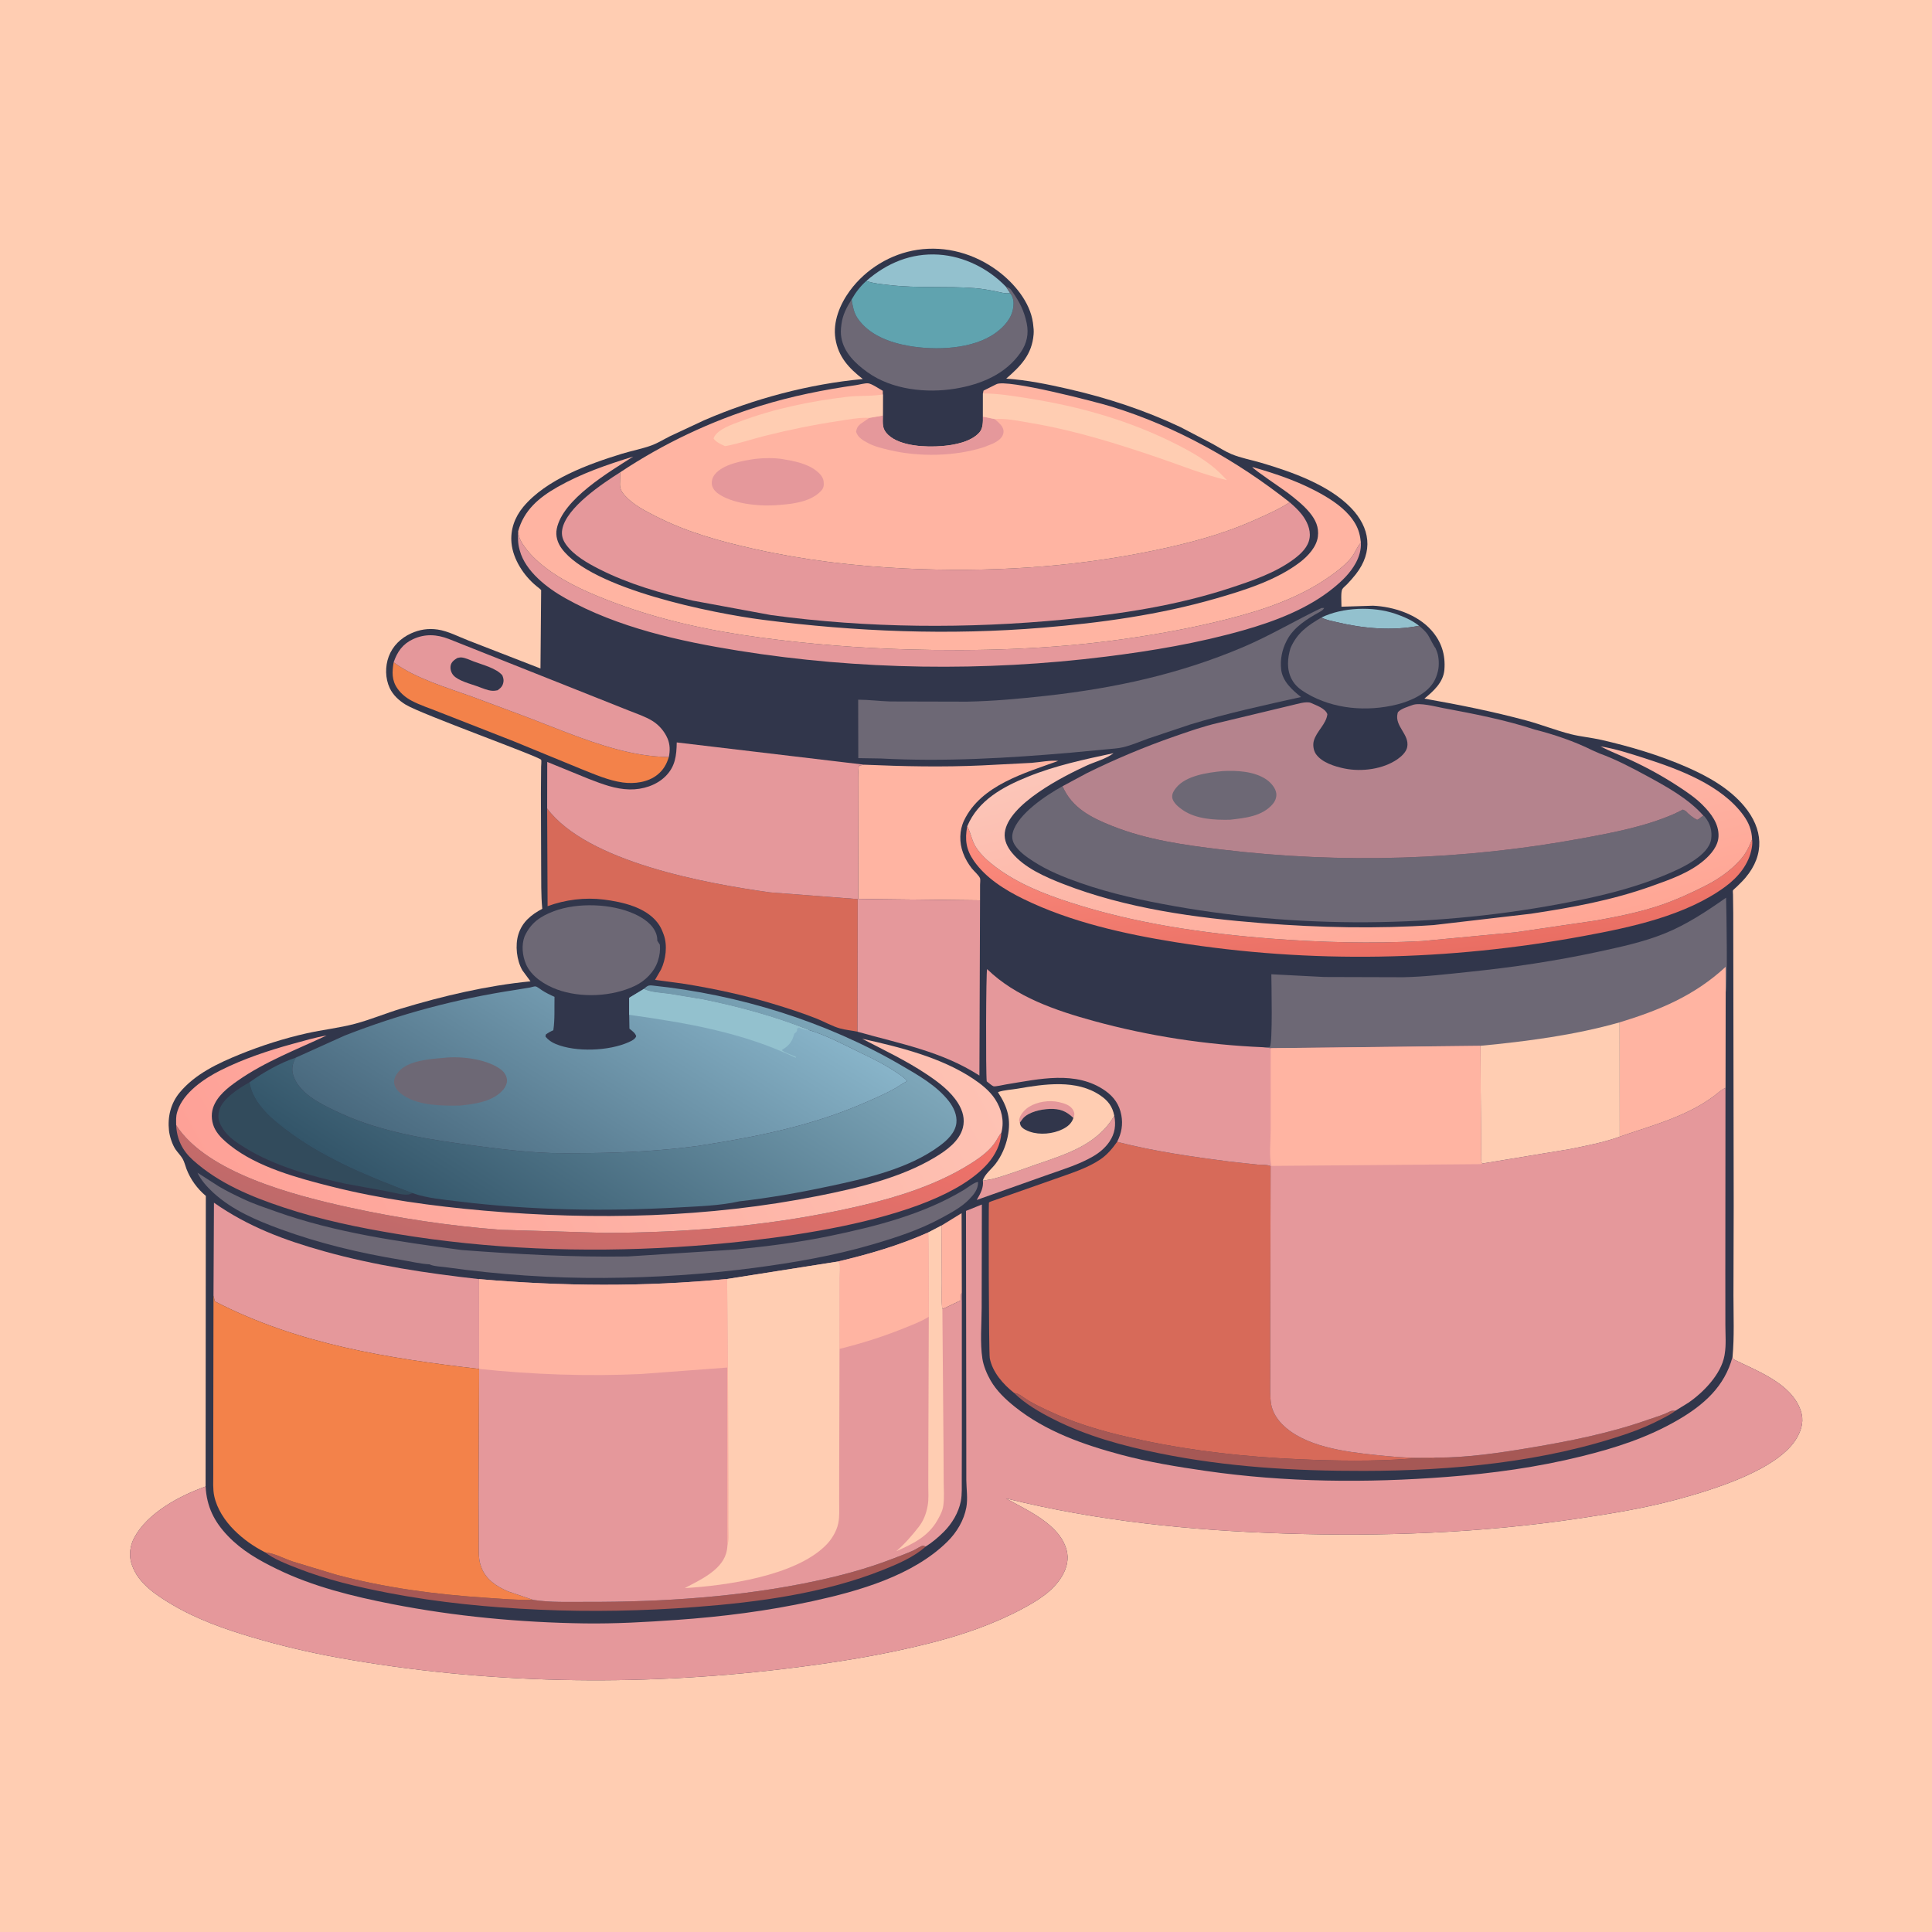 <svg version="1.1" xmlns="http://www.w3.org/2000/svg" style="display: block;" viewBox="0 0 2048 2048" width="1024" height="1024">
<defs>
	<linearGradient id="Gradient1" gradientUnits="userSpaceOnUse" x1="1451.58" y1="1017.96" x2="1433.63" y2="843.232">
		<stop class="stop0" offset="0" stop-opacity="1" stop-color="rgb(233,110,99)"/>
		<stop class="stop1" offset="1" stop-opacity="1" stop-color="rgb(253,142,128)"/>
	</linearGradient>
	<linearGradient id="Gradient2" gradientUnits="userSpaceOnUse" x1="572.442" y1="1364.44" x2="660.566" y2="1087.27">
		<stop class="stop0" offset="0" stop-opacity="1" stop-color="rgb(191,106,106)"/>
		<stop class="stop1" offset="1" stop-opacity="1" stop-color="rgb(242,114,105)"/>
	</linearGradient>
	<linearGradient id="Gradient3" gradientUnits="userSpaceOnUse" x1="1478.71" y1="1028.81" x2="1406.65" y2="741.595">
		<stop class="stop0" offset="0" stop-opacity="1" stop-color="rgb(255,166,149)"/>
		<stop class="stop1" offset="1" stop-opacity="1" stop-color="rgb(252,198,185)"/>
	</linearGradient>
	<linearGradient id="Gradient4" gradientUnits="userSpaceOnUse" x1="286.587" y1="1371.48" x2="964.156" y2="1002.39">
		<stop class="stop0" offset="0" stop-opacity="1" stop-color="rgb(254,161,151)"/>
		<stop class="stop1" offset="1" stop-opacity="1" stop-color="rgb(254,194,179)"/>
	</linearGradient>
	<linearGradient id="Gradient5" gradientUnits="userSpaceOnUse" x1="528.027" y1="1342.82" x2="750.822" y2="996.649">
		<stop class="stop0" offset="0" stop-opacity="1" stop-color="rgb(51,85,105)"/>
		<stop class="stop1" offset="1" stop-opacity="1" stop-color="rgb(126,167,186)"/>
	</linearGradient>
	<linearGradient id="Gradient6" gradientUnits="userSpaceOnUse" x1="539.503" y1="1291.86" x2="723.664" y2="995.566">
		<stop class="stop0" offset="0" stop-opacity="1" stop-color="rgb(73,105,126)"/>
		<stop class="stop1" offset="1" stop-opacity="1" stop-color="rgb(136,180,201)"/>
	</linearGradient>
</defs>
<path transform="translate(0,0)" fill="rgb(255,205,178)" d="M -0 -0 L 2048 0 L 2048 2048 L -0 2048 L -0 -0 z"/>
<path transform="translate(0,0)" fill="rgb(49,54,75)" d="M 217.937 1575.76 L 218.181 1267.71 C 209.136 1260.1 201.905 1250.21 197.681 1239.15 C 196.347 1235.65 195.521 1231.76 193.663 1228.5 C 191.608 1224.89 188.495 1221.91 186.144 1218.5 C 182.634 1213.4 179.795 1204.61 179.122 1198.45 C 177.517 1183.79 181.025 1169.5 190.51 1158.09 C 206.881 1138.38 231.148 1127.06 254.39 1117.61 C 277.116 1108.38 301.159 1100.72 325.106 1095.35 C 342.019 1091.56 359.841 1089.65 376.488 1085.21 C 392.938 1080.82 409.043 1074.04 425.39 1069.1 C 469.722 1055.71 516.202 1044.74 562.34 1040.26 L 553.731 1028.57 C 547.634 1018.02 545.895 1002.12 549.492 990.492 C 553.574 977.294 563.146 969.596 574.831 963.36 C 573.389 948.607 573.817 933.396 573.653 918.573 L 573.392 841.51 L 573.605 812.781 C 573.617 811.441 574.134 806.466 573.673 805.447 C 572.201 802.194 446.451 757.062 429.983 746.939 C 422.979 742.633 416.59 736.837 413.069 729.275 C 408.326 719.087 408.158 706.445 412.048 696 C 416.243 684.735 424.889 676.336 435.751 671.419 C 444.81 667.319 453.982 665.911 463.875 667.333 C 474.876 668.915 486.108 674.939 496.495 678.94 L 572.929 708.623 L 573.643 625.5 C 572.036 623.815 570.276 622.584 568.49 621.124 C 555.292 610.327 543.855 592.945 542.21 575.645 C 540.864 561.492 545.614 548.256 554.655 537.374 C 578.929 508.16 624.055 491.831 659.243 481.013 C 669.562 477.841 680.361 475.868 690.5 472.187 C 697.32 469.71 703.674 465.671 710.165 462.438 L 746.262 445.569 C 798.879 422.73 857.516 407.106 914.635 401.788 C 899.733 390.209 888.767 378.396 885.617 359.242 C 882.642 341.146 890.421 322.42 900.959 308.095 C 917.84 285.148 944.233 269.027 972.49 264.802 C 1002.84 260.265 1033.12 268.888 1057.67 287.166 C 1074.85 299.951 1091.99 320.223 1094.97 342.221 L 1095.19 344 C 1095.67 347.503 1095.95 350.758 1095.68 354.289 C 1093.98 375.917 1081.99 387.995 1066.65 401.346 C 1088.93 402.897 1110.81 407.381 1132.55 412.354 C 1173.65 421.752 1213.34 434.753 1251.47 452.814 L 1285.86 470.78 C 1292.19 474.297 1298.69 478.58 1305.34 481.357 C 1315.28 485.508 1326.94 487.619 1337.34 490.697 C 1369.13 500.106 1408.37 513.9 1431.91 538.155 C 1452.56 559.442 1455.92 584.803 1437.25 608.684 C 1434.32 612.425 1431.17 615.944 1427.9 619.388 C 1426.61 620.744 1423.63 623.079 1422.82 624.649 C 1421.13 627.915 1422.06 638.992 1422 643.144 L 1455.5 642.079 C 1477.38 643.059 1502.36 651.323 1517.29 668.097 C 1527.97 680.111 1532.42 693.983 1531.11 710 C 1530.02 723.331 1519.53 732.646 1509.92 740.557 C 1546.52 747.024 1582.32 754.148 1618.23 763.834 C 1633.96 768.078 1649.39 774.295 1665.08 778.252 C 1675.67 780.92 1686.88 781.875 1697.6 784.334 C 1728.4 791.394 1759.13 800.514 1788.12 813.197 C 1810.49 822.983 1833.1 835.632 1848.96 854.632 C 1869 878.634 1871.02 905.784 1850.34 930.344 C 1847.41 933.827 1844.04 937.02 1840.8 940.225 C 1839.81 941.204 1837.5 942.91 1836.98 943.983 C 1836.77 944.43 1837.06 947.803 1837.07 948.32 L 1837.32 967.984 L 1837.79 1278.49 L 1837.53 1373.28 C 1837.55 1394.85 1838.52 1416.89 1836.57 1438.36 L 1837.19 1440.74 C 1862.07 1453.19 1899.09 1466.18 1908.92 1495.5 C 1912.25 1505.44 1910.17 1514.36 1905.27 1523.32 C 1886.25 1558.08 1814.45 1579.54 1777.88 1589.44 C 1743.24 1598.82 1707.91 1604.53 1672.46 1609.8 C 1569.65 1625.08 1465.14 1628.99 1361.34 1625.57 C 1261.77 1622.3 1163.08 1612.42 1066.26 1588.33 C 1088.63 1601 1123 1615.42 1130.56 1642.85 C 1133.17 1652.32 1131.02 1661.66 1126.19 1670.07 C 1116.69 1686.59 1100.23 1696.49 1083.93 1705.27 C 1053.74 1721.52 1020.35 1733 987.171 1741.45 C 935.491 1754.62 883.85 1762.75 830.968 1769.12 C 674.7 1787.95 514.035 1785.25 359 1757.29 C 327.935 1751.69 297.635 1744.52 267.357 1735.58 C 238.012 1726.91 208.452 1716.44 182.064 1700.73 C 165.337 1690.77 146.464 1678.31 139.895 1659 L 139.423 1657.66 C 136.446 1648.67 137.887 1638.33 142.274 1630.1 C 156.407 1603.6 190.44 1585.51 217.937 1575.76 z"/>
<path transform="translate(0,0)" fill="rgb(147,193,206)" d="M 1400.78 654.585 C 1423.15 643.63 1455.38 642.557 1478.9 650.548 C 1487.67 653.528 1497 657.469 1504.24 663.344 C 1476.1 668.949 1445.16 666.253 1417.46 659.611 C 1412.02 658.307 1405.68 657.298 1400.78 654.585 z"/>
<path transform="translate(0,0)" fill="rgb(255,180,162)" d="M 997.904 1299.18 L 1019.34 1286 L 1019.57 1370.23 L 1018.78 1372 L 1018.37 1378.5 L 998.957 1387.81 C 997.367 1379.33 998.223 1369.31 998.209 1360.65 L 997.904 1299.18 z"/>
<path transform="translate(0,0)" fill="rgb(229,152,155)" d="M 1181.2 1182.76 C 1183.07 1192.75 1181.91 1201.45 1176.19 1210.02 C 1171.7 1216.75 1165.45 1221.91 1158.5 1225.94 C 1144.06 1234.31 1127.22 1239.47 1111.54 1245 L 1035.37 1272 L 1036.31 1270.4 C 1039.59 1264.76 1042.72 1258.56 1041.93 1251.8 L 1041.82 1251.53 L 1042.9 1251.39 L 1044.7 1251.12 L 1052.16 1249.79 C 1067.53 1245.74 1082.47 1239.95 1097.47 1234.75 C 1129.75 1223.54 1162.73 1214.08 1181.2 1182.76 z"/>
<path transform="translate(0,0)" fill="rgb(147,193,206)" d="M 918.346 297.787 C 940.096 278.821 965.871 268.034 995.065 269.914 C 1021.92 271.642 1047.85 284.68 1066.38 303.959 L 1070.86 310.767 C 1065.27 311.416 1060.81 309.928 1055.41 308.835 C 1048.03 307.341 1040.73 306.037 1033.22 305.447 C 1002.93 303.071 972.757 305.765 942.402 302.126 C 934.329 301.158 926.037 300.566 918.346 297.787 z"/>
<path transform="translate(0,0)" fill="rgb(166,88,85)" d="M 565.124 1695.93 C 583.225 1698.85 603.356 1697.99 621.753 1698.05 C 702.089 1698.29 784.864 1692.83 863.562 1676.15 C 891.192 1670.3 918.582 1662.9 944.974 1652.8 C 952.856 1649.78 960.998 1646.87 968.655 1643.33 C 970.669 1642.4 976.552 1638.54 978.341 1638.5 C 979.366 1638.48 980.31 1639.08 981.294 1639.36 C 969.164 1650.44 951.151 1658.14 936 1664.18 C 873.589 1689.09 803.8 1698.42 737.191 1703.5 C 682.354 1707.68 626.485 1708.79 571.529 1706.32 C 517.824 1703.9 464.909 1698.77 412.067 1688.63 C 379.12 1682.3 346.087 1674.53 314.807 1662.22 C 303.753 1657.87 290.487 1652.83 281.022 1645.53 C 290.856 1646.44 300.905 1652.12 310.287 1655.28 L 356.003 1669.12 C 408.216 1683.22 462.126 1690.24 516.011 1693.75 C 532.216 1694.81 548.906 1696.31 565.124 1695.93 z"/>
<path transform="translate(0,0)" fill="rgb(50,75,92)" d="M 264.467 1147.3 C 268.167 1170.9 290.345 1188.35 308.707 1201.67 C 347.171 1229.58 393.112 1248.25 437.377 1264.78 L 434.232 1265.89 C 429.868 1267.68 416.828 1264.13 411.734 1263.1 L 366.28 1254.8 C 330.8 1247.15 291.137 1236.08 260 1216.85 C 251.278 1211.46 241.861 1205.43 236.304 1196.56 C 231.964 1189.64 230.267 1185.07 232.408 1176.98 C 235.685 1164.61 253.904 1153.11 264.467 1147.3 z"/>
<path transform="translate(0,0)" fill="rgb(166,88,85)" d="M 1074.92 1476.51 L 1075.82 1476.67 C 1079.41 1477.36 1081.39 1478.7 1084.33 1480.78 C 1094.04 1487.63 1105.39 1492.74 1116.17 1497.66 C 1146.55 1511.52 1178.73 1519.87 1211.3 1526.78 C 1266.1 1538.41 1321.34 1544.41 1377.26 1546.86 C 1416.28 1548.57 1456.02 1549.25 1494.96 1546.25 C 1503.37 1545.61 1512.22 1546.81 1520.53 1545.67 L 1523.15 1545.14 C 1555.7 1545.16 1589.97 1540.06 1622.01 1534.69 C 1664.8 1527.52 1707.06 1519.11 1748.05 1504.55 C 1754.76 1502.17 1762.86 1500.02 1769.1 1496.67 C 1771.77 1495.24 1773.04 1495.32 1776.01 1495.41 C 1772.09 1498.76 1766.7 1501.34 1762.14 1503.76 C 1750.42 1509.98 1738.32 1515.11 1725.78 1519.44 C 1637.12 1550.06 1539.33 1559.05 1446 1559.22 C 1372.74 1559.36 1301.17 1555.21 1229.21 1540.61 C 1190.76 1532.81 1151.94 1522.29 1116.82 1504.46 C 1102.11 1496.99 1086.68 1488.22 1074.92 1476.51 z"/>
<path transform="translate(0,0)" fill="rgb(255,205,178)" d="M 1041.82 1251.53 C 1043.63 1244.89 1051.01 1239.35 1055.2 1233.88 C 1061.66 1225.45 1065.95 1215.48 1068.14 1205.12 C 1072.04 1186.65 1068.12 1173.46 1057.91 1157.92 L 1058.64 1157.45 C 1064.29 1155.49 1072.43 1155.11 1078.4 1154.07 C 1106.83 1149.14 1141.1 1143.85 1166.5 1161.27 C 1174.78 1166.95 1179.21 1172.94 1181.2 1182.76 C 1162.73 1214.08 1129.75 1223.54 1097.47 1234.75 C 1082.47 1239.95 1067.53 1245.74 1052.16 1249.79 L 1044.7 1251.12 L 1042.9 1251.39 L 1041.82 1251.53 z"/>
<path transform="translate(0,0)" fill="rgb(229,152,155)" d="M 1081.1 1189.95 C 1080.11 1187.93 1080.18 1187.69 1080.73 1185.5 C 1081.91 1180.84 1086.75 1175.81 1090.73 1173.33 C 1099.52 1167.86 1112.2 1165.94 1122.25 1168.22 C 1128.17 1169.56 1135.13 1171.51 1137.98 1177.5 C 1139.36 1180.4 1138.95 1182.21 1137.89 1185.06 C 1129.96 1177.62 1123.56 1175.13 1112.5 1175.52 C 1103.49 1175.83 1090.73 1178.6 1084.5 1185.37 L 1081.1 1189.95 z"/>
<path transform="translate(0,0)" fill="rgb(49,54,75)" d="M 1081.1 1189.95 L 1084.5 1185.37 C 1090.73 1178.6 1103.49 1175.83 1112.5 1175.52 C 1123.56 1175.13 1129.96 1177.62 1137.89 1185.06 C 1135.89 1190.98 1131.78 1194.32 1126.25 1197.05 C 1116.18 1202.01 1102.31 1203.34 1091.61 1199.62 C 1088.31 1198.47 1083.45 1196.37 1081.87 1193 C 1081.41 1192.02 1081.29 1191 1081.1 1189.95 z"/>
<path transform="translate(0,0)" fill="rgb(243,130,74)" d="M 417.269 702.094 C 440.742 719.236 472.948 728.635 500.192 738.39 L 551.628 757.55 C 585.24 770.092 618.872 784.885 653.531 794.177 C 672.138 799.165 689.686 802.115 708.977 802.524 C 706.608 810.133 703.238 816.129 696.946 821.211 C 686.9 829.327 672.477 831.184 660.018 829.446 C 645.164 827.374 630.556 820.922 616.716 815.439 L 544.604 785.798 L 465.635 754.86 C 456.163 751.004 445.499 747.636 436.499 742.879 C 430.592 739.757 425.349 735.559 421.461 730.093 C 415.114 721.169 415.57 712.373 417.269 702.094 z"/>
<path transform="translate(0,0)" fill="rgb(109,104,117)" d="M 1066.38 303.959 C 1067.67 304.486 1069.42 305.083 1070.5 305.964 C 1071.58 306.85 1072.22 307.89 1073 309 C 1080.75 319.94 1085.58 329.395 1088.34 342.537 C 1090.7 353.787 1088.49 364.072 1082 373.5 C 1066.03 396.719 1039.92 407.442 1013 411.93 C 982.134 417.076 945.557 413.179 919.622 394.627 C 906.9 385.526 894.473 373.731 891.819 357.566 C 891.117 353.293 891.258 349.282 891.814 345 L 891.996 343.533 C 893.263 333.778 897.509 325.639 902.761 317.473 C 903.895 324.418 905 331.331 909.031 337.281 C 921.072 355.055 942.968 363.097 963.241 366.645 C 991.767 371.638 1031.5 370.406 1055.64 352.709 C 1064.57 346.157 1072.66 337.236 1074.09 325.811 C 1074.81 320.051 1074.34 315.466 1070.86 310.767 L 1066.38 303.959 z"/>
<path transform="translate(0,0)" fill="rgb(96,163,175)" d="M 918.346 297.787 C 926.037 300.566 934.329 301.158 942.402 302.126 C 972.757 305.765 1002.93 303.071 1033.22 305.447 C 1040.73 306.037 1048.03 307.341 1055.41 308.835 C 1060.81 309.928 1065.27 311.416 1070.86 310.767 C 1074.34 315.466 1074.81 320.051 1074.09 325.811 C 1072.66 337.236 1064.57 346.157 1055.64 352.709 C 1031.5 370.406 991.767 371.638 963.241 366.645 C 942.968 363.097 921.072 355.055 909.031 337.281 C 905 331.331 903.895 324.418 902.761 317.473 C 906.997 309.961 911.915 303.553 918.346 297.787 z"/>
<path transform="translate(0,0)" fill="rgb(109,104,117)" d="M 556.048 992.676 C 562.568 978.331 572.61 971.397 587.055 965.94 C 612.067 956.49 648.425 957.76 672.747 968.908 C 682.021 973.159 691.97 979.765 695.567 989.755 C 696.378 992.007 696.858 994.761 696.751 997.157 L 699.5 1001.46 C 699.964 1007.85 699.362 1012.43 697.382 1018.63 C 693.703 1030.14 684.026 1039.79 673.226 1044.96 C 648.875 1056.63 615.737 1058.12 590.481 1048.89 C 577.737 1044.24 563.119 1035.1 557.571 1022.05 C 553.73 1013.01 552.605 1001.95 556.048 992.676 z"/>
<path transform="translate(0,0)" fill="rgb(109,104,117)" d="M 1367.99 687.014 C 1375.14 670.722 1385.98 663.262 1400.78 654.585 C 1405.68 657.298 1412.02 658.307 1417.46 659.611 C 1445.16 666.253 1476.1 668.949 1504.24 663.344 C 1507.68 666.187 1510.92 669.051 1513.5 672.729 C 1514.95 674.794 1520.41 686.125 1521.55 686.75 L 1522.76 689.619 L 1523.23 690.865 C 1525.41 696.506 1525.77 705.61 1524.24 711.509 L 1523.97 712.5 C 1522.99 716.347 1521.81 719.573 1519.74 723 C 1512.07 735.685 1494.89 743.289 1481 746.749 C 1449.06 754.705 1413.54 751.844 1385 734.962 C 1378.38 731.045 1372.92 726.968 1369.25 719.993 C 1363.77 709.577 1364.71 697.916 1367.99 687.014 z"/>
<path transform="translate(0,0)" fill="url(#Gradient1)" d="M 1025.3 875.884 L 1025.81 876.849 C 1029.42 883.817 1030.21 891.337 1034.56 898.073 C 1039.86 906.274 1047.33 912.94 1055.06 918.772 C 1078.48 936.439 1106.12 947.444 1133.83 956.454 C 1202.48 978.777 1275.73 989.454 1347.5 994.985 C 1400.37 999.059 1454.34 1000.32 1507.3 997.61 L 1606.75 988.225 L 1692.15 975.754 C 1715.12 971.586 1738.19 967.019 1760.33 959.5 C 1777.32 953.73 1794.05 946.028 1809.99 937.829 C 1823.87 930.689 1839.9 918.949 1848.97 906.174 C 1852.69 900.923 1854.78 895.636 1857.29 889.823 C 1857.75 892.834 1857.44 896.01 1856.93 899 C 1854.02 915.989 1842.48 929.937 1828.91 939.898 C 1786.89 970.755 1728.85 982.965 1678.41 992.283 C 1535.78 1018.63 1389.89 1021.75 1246.47 998.826 C 1191.99 990.117 1134.8 977.348 1085 953.009 C 1065.35 943.409 1045.12 930.865 1032.39 912.618 C 1023.96 900.548 1022.7 889.978 1025.3 875.884 z"/>
<path transform="translate(0,0)" fill="rgb(229,152,155)" d="M 417.269 702.094 C 421.137 690.898 426.759 682.694 437.866 677.539 C 450.568 671.644 463.043 672.433 475.792 677.349 L 625.268 736.784 L 666.268 753.103 C 674.605 756.437 683.851 759.462 691.5 764.15 C 698.567 768.481 704.407 775.288 707.649 782.905 C 710.341 789.228 710.37 795.89 708.977 802.524 C 689.686 802.115 672.138 799.165 653.531 794.177 C 618.872 784.885 585.24 770.092 551.628 757.55 L 500.192 738.39 C 472.948 728.635 440.742 719.236 417.269 702.094 z"/>
<path transform="translate(0,0)" fill="rgb(49,54,75)" d="M 484.816 697.5 C 486.048 697.252 487.709 696.812 489 696.905 C 493.279 697.212 498.322 699.713 502.323 701.237 C 511.605 704.773 526.11 708.283 532.5 715.895 C 533.363 718.237 534.096 720.295 533.675 722.824 C 532.924 727.326 531.008 729.143 527.5 731.706 C 525.698 732.058 523.845 732.367 522 732.268 C 516.89 731.992 511.085 729.378 506.284 727.629 C 498.958 724.961 485.745 721.739 480.608 715.84 C 478.256 713.14 477.055 709.146 477.713 705.613 C 478.464 701.587 481.559 699.496 484.816 697.5 z"/>
<path transform="translate(0,0)" fill="rgb(229,152,155)" d="M 1442.6 575.281 C 1442.96 582.858 1440.79 590.127 1437.21 596.724 C 1431.41 607.418 1422.71 615.768 1413.36 623.367 C 1386.27 645.373 1351.56 658.561 1318.28 668.041 C 1270.35 681.696 1221.37 689.942 1172 696.097 C 1043.76 712.083 910.591 710.254 782.956 689.788 C 720.578 679.786 654.726 665.278 599.167 634.07 C 580.168 623.398 557.004 605.708 551.016 583.672 L 550.632 582.198 C 548.811 575.621 548.999 569.883 549.253 563.117 C 549.856 570.298 552.536 574.898 556.803 580.5 L 557.551 581.526 C 563.419 589.442 572.098 597.252 580 603.08 C 601.73 619.107 626.837 629.732 652 639.154 C 702.203 657.952 754.466 668.951 807.5 676.013 C 858.815 682.846 909.543 686.909 961.289 688.385 C 1037.06 690.546 1113.9 688.297 1189.02 677.734 C 1226.87 672.413 1263.95 665.722 1301 656.318 C 1338.82 646.719 1376.59 634.143 1408.84 611.566 C 1417.19 605.718 1426.65 598.61 1432.93 590.5 C 1436.53 585.838 1438.55 579.407 1442.6 575.281 z"/>
<path transform="translate(0,0)" fill="url(#Gradient2)" d="M 186.755 1192.69 C 219.396 1243.65 313.385 1267.47 369.512 1279.8 C 422.615 1291.46 477.119 1299.59 531.331 1303.66 L 641.411 1306.89 C 724.191 1306.69 807.895 1300.19 889 1283.28 C 937.213 1273.22 987.849 1259.67 1029.75 1232.99 C 1039.4 1226.84 1050.28 1218.95 1056.13 1209 C 1057.72 1206.28 1059.3 1203.3 1061.38 1200.92 C 1061.02 1212.58 1054.82 1224.59 1047.25 1233.21 C 990.287 1298.11 800.945 1316.8 716.412 1321.96 C 618.327 1327.94 517.985 1324.15 421 1308.09 C 380.307 1301.35 340.201 1293.07 301 1280.06 C 266.336 1268.56 232.016 1254.47 204.542 1229.75 C 193.354 1219.68 187.437 1207.77 186.755 1192.69 z"/>
<path transform="translate(0,0)" fill="rgb(109,104,117)" d="M 455.742 1340.31 C 445.575 1339.74 435.12 1337.16 425.066 1335.5 C 381.301 1328.24 338.702 1318.14 297 1302.85 C 271.761 1293.6 246.095 1282.68 226.094 1264.29 C 219.707 1258.41 213.013 1251.07 209.32 1243.13 L 232.18 1257.77 C 240.447 1262.68 249.302 1266.96 258 1271.04 C 269.202 1276.3 281.087 1280.23 292.739 1284.37 C 356.391 1307.01 422.759 1316.09 489.389 1325.08 C 547.998 1329.49 606.762 1332.84 665.561 1331.9 L 780.5 1324.49 C 813.441 1321.11 846.557 1317.06 879 1310.32 C 928.229 1300.11 978.617 1287.43 1022 1261.23 C 1025.02 1259.41 1033.83 1252.53 1036.82 1253 C 1036.91 1260.68 1032.51 1266.05 1027.35 1271.37 C 1019.3 1279.68 1007.71 1285.83 997.585 1291.32 C 974.661 1303.75 949.951 1311.82 925 1319.12 C 883.88 1331.14 841.924 1338.41 799.5 1344 C 746.992 1350.91 693.58 1354.31 640.608 1354.66 C 584.927 1355.03 528.825 1351.2 473.707 1343.47 C 470.559 1343.03 457.873 1342.19 455.742 1340.31 z"/>
<path transform="translate(0,0)" fill="rgb(255,180,162)" d="M 916.138 810.611 C 957.555 812.413 999.512 813.286 1040.94 811.37 L 1093.17 808.683 C 1101.85 808.069 1113.34 805.641 1121.77 806.606 C 1086.17 819.493 1039.83 832.356 1021.98 869.653 C 1016.89 880.31 1016.76 893.059 1020.87 904.097 C 1023.12 910.138 1026.19 915.457 1030.15 920.525 C 1032.31 923.284 1037.91 928.112 1038.92 931.112 C 1039.4 932.528 1038.91 936.178 1038.91 937.773 L 1038.88 954.402 L 909.744 952.879 L 909.957 849.479 L 909.981 824.404 C 909.982 820.25 909.532 815.644 910.595 811.608 L 916.138 810.611 z"/>
<path transform="translate(0,0)" fill="url(#Gradient3)" d="M 1025.3 875.884 C 1036.9 848.312 1062.95 834.174 1089.5 823.387 C 1118.93 811.435 1149.47 805.022 1180.4 798.396 C 1172.76 804.408 1160.86 807.432 1151.97 811.5 C 1127.19 822.845 1068.67 852.53 1065.11 882.689 C 1064.17 890.624 1067.8 897.904 1072.7 903.901 C 1085.84 919.982 1108.15 929.659 1127 937.014 C 1193.77 963.063 1267.64 973.067 1338.72 978.65 C 1398.74 983.366 1459.34 984.633 1519.45 980.64 L 1622.8 968.604 C 1666.32 962.075 1708.85 954.303 1750.46 939.443 C 1769.71 932.567 1790.62 925.439 1806.36 911.943 C 1813.71 905.646 1821.32 896.728 1821.7 886.609 C 1822.21 873.143 1813.65 862.114 1804.65 853.127 C 1797.14 845.634 1788.37 839.718 1779.54 833.909 C 1763.29 823.218 1745.96 813.659 1728.27 805.537 C 1717.74 800.7 1706.77 796.502 1696.5 791.163 C 1712.45 793.781 1728.14 798.846 1743.5 803.794 C 1779.9 815.519 1824.83 832.122 1848.19 864.375 C 1853.89 872.248 1856.94 880.073 1857.29 889.823 C 1854.78 895.636 1852.69 900.923 1848.97 906.174 C 1839.9 918.949 1823.87 930.689 1809.99 937.829 C 1794.05 946.028 1777.32 953.73 1760.33 959.5 C 1738.19 967.019 1715.12 971.586 1692.15 975.754 L 1606.75 988.225 L 1507.3 997.61 C 1454.34 1000.32 1400.37 999.059 1347.5 994.985 C 1275.73 989.454 1202.48 978.777 1133.83 956.454 C 1106.12 947.444 1078.48 936.439 1055.06 918.772 C 1047.33 912.94 1039.86 906.274 1034.56 898.073 C 1030.21 891.337 1029.42 883.817 1025.81 876.849 L 1025.3 875.884 z"/>
<path transform="translate(0,0)" fill="url(#Gradient4)" d="M 186.755 1192.69 C 186.704 1188.06 186.374 1183.45 187.773 1179 L 188.22 1177.53 C 194.433 1158.15 216.694 1143.16 233.97 1134.5 C 257.969 1122.46 284.555 1113.57 310.411 1106.5 C 322.23 1103.28 334.112 1099.73 346.197 1097.67 C 314.309 1112.67 281.231 1125.15 252.121 1145.5 C 241.592 1152.86 230.03 1161.71 225.829 1174.38 C 223.357 1181.83 224.452 1190.85 228.291 1197.6 C 232.132 1204.35 237.948 1209.44 243.947 1214.2 C 272.959 1237.26 315.406 1248.71 350.906 1257.69 C 403.837 1271.08 458.996 1278.59 513.342 1283.34 C 631.237 1293.65 750.925 1290.85 867.217 1267.74 C 908.523 1259.54 954.875 1248.69 991.315 1226.69 C 1003.21 1219.51 1016.91 1209.81 1020.64 1195.62 C 1023.08 1186.32 1020.58 1177.45 1015.59 1169.47 C 1007.69 1156.83 995.15 1147.38 982.952 1139.19 C 960.818 1124.33 937.454 1113.39 913.925 1101.13 C 953.314 1109.83 997.617 1120.86 1031.54 1143.5 C 1040.26 1149.32 1049.08 1156.28 1054.86 1165.15 C 1061.59 1175.46 1064.68 1187.87 1061.66 1200.02 L 1061.38 1200.92 C 1059.3 1203.3 1057.72 1206.28 1056.13 1209 C 1050.28 1218.95 1039.4 1226.84 1029.75 1232.99 C 987.849 1259.67 937.213 1273.22 889 1283.28 C 807.895 1300.19 724.191 1306.69 641.411 1306.89 L 531.331 1303.66 C 477.119 1299.59 422.615 1291.46 369.512 1279.8 C 313.385 1267.47 219.396 1243.65 186.755 1192.69 z"/>
<path transform="translate(0,0)" fill="rgb(255,180,162)" d="M 549.253 563.117 C 555.454 540.825 571.283 527.452 590.862 516.312 C 616.285 501.848 643.36 492.609 671.197 484.003 C 645.443 500.558 596.723 529.025 590.202 560.469 C 588.643 567.986 591.008 575.494 595.498 581.567 C 627.162 624.396 755.318 650.126 808.583 656.996 C 907.136 669.706 1006.37 673.577 1105.5 665.354 C 1167.52 660.209 1229.09 651.678 1289.01 634.405 C 1319.04 625.748 1353.31 615.018 1378.3 595.767 C 1386.57 589.389 1395.55 579.738 1396.98 569 C 1398.34 558.845 1394.51 550.853 1388.16 543.188 C 1381.66 535.353 1373.08 528.646 1365.07 522.435 C 1360.56 518.938 1328.42 497.484 1327.45 495.019 C 1354.33 502.68 1380.25 511.521 1404.45 525.821 C 1416.9 533.175 1429.54 542.623 1436.82 555.418 C 1440.43 561.772 1441.9 568.006 1442.6 575.281 C 1438.55 579.407 1436.53 585.838 1432.93 590.5 C 1426.65 598.61 1417.19 605.718 1408.84 611.566 C 1376.59 634.143 1338.82 646.719 1301 656.318 C 1263.95 665.722 1226.87 672.413 1189.02 677.734 C 1113.9 688.297 1037.06 690.546 961.289 688.385 C 909.543 686.909 858.815 682.846 807.5 676.013 C 754.466 668.951 702.203 657.952 652 639.154 C 626.837 629.732 601.73 619.107 580 603.08 C 572.098 597.252 563.419 589.442 557.551 581.526 L 556.803 580.5 C 552.536 574.898 549.856 570.298 549.253 563.117 z"/>
<path transform="translate(0,0)" fill="rgb(229,152,155)" d="M 226.316 1373.45 L 226.807 1274.91 C 262.917 1300.28 301.372 1314.62 343.672 1326.44 C 397.552 1341.49 452.372 1349.73 507.862 1355.92 L 507.907 1451.13 C 410.997 1439.88 315.458 1424.87 227.729 1379.5 L 226.316 1373.45 z"/>
<path transform="translate(0,0)" fill="rgb(109,104,117)" d="M 1400.78 644.5 L 1403.7 644.5 C 1402.37 646.619 1401.28 647.375 1399.17 648.541 C 1385.87 655.883 1371.49 664.674 1364.24 678.593 L 1363.67 679.709 C 1358.95 688.852 1356.91 699.439 1358.1 709.699 C 1359.58 722.43 1369.77 731.309 1379.13 738.9 C 1339.76 747.608 1300.62 756.125 1262 767.898 L 1217.28 782.863 C 1208.56 786 1199.85 789.823 1190.84 792.046 C 1184.95 793.499 1178.48 793.699 1172.45 794.347 L 1135.52 797.827 C 1068.36 803.668 1000.95 807.598 933.529 804.034 L 909.816 803.651 L 909.7 741.702 C 920.999 741.738 932.209 743.229 943.5 743.572 L 1025 743.773 C 1052.95 743.27 1081.16 740.648 1108.94 737.58 C 1181.41 729.575 1250.14 714.623 1317.47 686.084 C 1346.11 673.943 1372.83 657.872 1400.78 644.5 z"/>
<path transform="translate(0,0)" fill="rgb(215,106,89)" d="M 580.011 857.029 C 622.638 913.819 748.448 936.487 816 945.939 L 909.22 953.065 L 908.978 1093.66 C 902.83 1092.29 896.423 1091.87 890.361 1090.15 C 881.93 1087.76 873.709 1082.96 865.503 1079.71 C 850.26 1073.67 834.48 1068.62 818.784 1063.88 C 788.382 1054.71 757.374 1048.15 726.065 1042.99 L 694.36 1038.7 L 700.7 1027.75 C 705.83 1017.19 707.675 1002.13 703.596 990.879 L 703.073 989.5 C 701.479 985.149 699.806 981.684 696.946 978 C 684.149 961.515 659.673 956.095 640.056 953.582 C 620.31 951.052 599.107 953.69 580.471 960.606 L 580.011 857.029 z"/>
<path transform="translate(0,0)" fill="rgb(109,104,117)" d="M 1805.69 864.65 C 1806.81 865.351 1806.44 865.003 1807.37 866.121 C 1812.84 872.745 1815.17 880.931 1813.91 889.5 C 1812.55 898.692 1804.26 906.004 1797.03 911.075 C 1786.69 918.337 1774.91 923.554 1763.26 928.337 C 1736.59 939.291 1708.33 946.92 1680.15 952.898 C 1538.65 982.917 1387.4 985.804 1244.91 960.558 C 1211.2 954.584 1177.64 947.307 1145.27 935.997 C 1127.88 929.919 1110.48 922.95 1095 912.82 C 1087.93 908.195 1080.62 903.175 1075.91 896 C 1073.12 891.75 1072.31 887.235 1073.66 882.315 C 1079 862.816 1109.17 842.84 1126.32 833.419 C 1136.21 856.42 1156.71 866.7 1178.77 875.493 C 1216.12 890.386 1255.51 895.786 1295.16 900.56 C 1422.24 915.864 1551.38 911.852 1677.26 888.632 C 1710.14 882.567 1744 876.158 1774.78 862.724 L 1783.93 858.216 L 1786.89 859.708 C 1790.34 863.449 1794.5 866.692 1799 869.057 C 1801.78 868.069 1802.47 866.232 1804.92 865.167 L 1805.69 864.65 z"/>
<path transform="translate(0,0)" fill="url(#Gradient5)" d="M 682.435 1048.29 C 686.013 1045.47 686.705 1044.19 691.385 1044.67 C 783.088 1054.21 875.223 1082.68 955 1129.07 C 972.938 1139.5 992.903 1150.69 1005.82 1167.3 C 1010.81 1173.73 1014.74 1182.01 1013.81 1190.36 C 1012.65 1200.72 1004.17 1208.62 996.238 1214.52 C 962.984 1239.26 917.174 1249.37 877.316 1257.85 C 846.328 1264.44 815.209 1269.9 783.718 1273.46 C 763.585 1278.09 740.102 1278.76 719.476 1279.92 C 641.786 1284.27 562.789 1283.05 485.5 1273.51 C 469.958 1271.6 452.154 1270.07 437.377 1264.78 C 393.112 1248.25 347.171 1229.58 308.707 1201.67 C 290.345 1188.35 268.167 1170.9 264.467 1147.3 C 278.828 1136.96 296.723 1126.67 313.483 1121.16 C 310.316 1126.91 308.78 1132.64 310.675 1139.15 C 316.313 1158.54 338.894 1169.59 355.661 1177.68 C 396.216 1197.26 441.23 1205.84 485.5 1212.01 C 514.156 1216.01 542.948 1219.92 571.844 1221.71 C 589.244 1222.78 606.972 1222.44 624.405 1222.3 C 663.652 1221.99 702.385 1219.82 741.306 1214.56 C 741.391 1214.39 748.403 1213.39 749.262 1213.26 C 807.851 1203.95 863.619 1192.3 918.199 1168.29 C 930.372 1162.93 944.272 1157.14 955.268 1149.68 C 956.433 1148.89 957.37 1148.3 958.656 1147.66 C 960.742 1146.61 959.355 1147.44 961.51 1146 C 959.06 1142.35 954.598 1139.78 951.006 1137.31 C 938.009 1128.36 924.871 1122.03 910.721 1115.2 C 893.488 1106.88 875.534 1097.24 857.149 1091.76 C 821.634 1077.41 782.466 1066.94 744.951 1059.28 L 708.82 1053.36 C 700.017 1052.16 690.555 1052.05 682.435 1048.29 z"/>
<path transform="translate(0,0)" fill="rgb(229,152,155)" d="M 657.415 500.651 L 657.239 511.094 C 656.741 517.164 658.315 520.695 662.254 525.129 C 671.024 534.998 683.758 541.472 695.41 547.397 C 728.78 564.364 763.621 573.924 800 582.029 C 852.742 593.78 905.842 600.103 959.791 602.646 C 1047.06 606.761 1134.31 601.755 1220 584.226 C 1256.61 576.738 1293.05 567.484 1327.33 552.39 C 1340.52 546.581 1355.09 540.314 1367.13 532.473 C 1371.66 536.398 1375.98 540.342 1379.72 545.049 C 1385.18 551.915 1389.54 561.058 1388.26 570.022 C 1386.86 579.819 1379.31 586.851 1371.81 592.495 C 1352.21 607.231 1326.79 615.815 1303.75 623.38 C 1247.02 642.001 1187.89 650.96 1128.63 656.688 C 1025.83 666.625 919.703 665.948 817.344 652.005 L 734.363 636.685 C 700.708 628.984 666.262 619.041 635.38 603.349 C 622.903 597.01 608.363 588.855 600.04 577.285 C 596.438 572.277 594.874 567.132 596.038 561 C 600.426 537.898 638.725 512.545 657.415 500.651 z"/>
<path transform="translate(0,0)" fill="rgb(229,152,155)" d="M 580.011 857.029 L 580.1 807.673 L 624.111 825.658 C 638.167 831.062 652.18 836.559 667.469 836.836 C 681.097 837.084 695.659 832.631 705.454 822.898 C 715.914 812.505 717.133 800.851 717.377 787.001 L 916.138 810.611 L 910.595 811.608 C 909.532 815.644 909.982 820.25 909.981 824.404 L 909.957 849.479 L 909.744 952.879 L 1038.88 954.402 L 1038.22 1140.13 C 998.061 1114.27 954.002 1106.45 908.978 1093.66 L 909.22 953.065 L 816 945.939 C 748.448 936.487 622.638 913.819 580.011 857.029 z"/>
<path transform="translate(0,0)" fill="rgb(243,130,74)" d="M 226.316 1373.45 L 227.729 1379.5 C 315.458 1424.87 410.997 1439.88 507.907 1451.13 L 507.343 1587.97 L 507.523 1633.5 C 507.624 1641.92 506.83 1652.06 509.754 1660 L 510.285 1661.48 C 515.086 1674.35 526.374 1681.65 538.5 1686.9 L 565.124 1695.93 C 548.906 1696.31 532.216 1694.81 516.011 1693.75 C 462.126 1690.24 408.216 1683.22 356.003 1669.12 L 310.287 1655.28 C 300.905 1652.12 290.856 1646.44 281.022 1645.53 C 268.888 1639.37 257.99 1631.72 248.336 1622.08 C 238.468 1612.23 229.98 1599.54 227.068 1585.73 C 225.531 1578.44 226.106 1570.07 226.073 1562.65 L 226.087 1522.21 L 226.316 1373.45 z"/>
<path transform="translate(0,0)" fill="rgb(109,104,117)" d="M 1338.88 1110.11 L 1346 1109.83 C 1349.28 1106.35 1347.73 1042.76 1347.67 1032.76 L 1403.85 1035.65 L 1487.5 1035.9 C 1510.64 1035.43 1533.82 1032.64 1556.82 1030.26 C 1603.24 1025.47 1648.87 1018.73 1694.48 1008.86 C 1718.3 1003.7 1742.3 998.567 1764.98 989.362 C 1788.12 979.969 1809.35 965.876 1829.72 951.576 C 1830.14 963.714 1831.44 1047.57 1829.32 1051.76 L 1829.08 1153.17 C 1824.25 1155.4 1820.51 1159.2 1816.24 1162.3 C 1809.55 1167.16 1802.53 1171.51 1795.2 1175.34 C 1769.87 1188.57 1743.62 1195.57 1716.95 1204.92 C 1700.2 1211.01 1681.46 1214.54 1664 1218.1 L 1571.19 1233.41 C 1569.23 1230.23 1569.99 1226.33 1569.98 1222.62 L 1569.93 1202.62 L 1569.24 1108.59 L 1346.99 1111.1 L 1338.88 1110.11 z"/>
<path transform="translate(0,0)" fill="rgb(255,180,162)" d="M 1716.8 1083.77 C 1759.16 1070.85 1796.25 1055.45 1829.24 1024.9 L 1829.32 1051.76 L 1829.08 1153.17 C 1824.25 1155.4 1820.51 1159.2 1816.24 1162.3 C 1809.55 1167.16 1802.53 1171.51 1795.2 1175.34 C 1769.87 1188.57 1743.62 1195.57 1716.95 1204.92 L 1716.8 1083.77 z"/>
<path transform="translate(0,0)" fill="rgb(255,205,178)" d="M 1569.24 1108.59 C 1618.41 1103.94 1669.22 1097.29 1716.8 1083.77 L 1716.95 1204.92 C 1700.2 1211.01 1681.46 1214.54 1664 1218.1 L 1571.19 1233.41 C 1569.23 1230.23 1569.99 1226.33 1569.98 1222.62 L 1569.93 1202.62 L 1569.24 1108.59 z"/>
<path transform="translate(0,0)" fill="rgb(181,131,141)" d="M 1291.85 766.181 L 1368.76 747.725 C 1374.03 746.638 1384.83 742.921 1389.72 745.167 C 1395.56 747.855 1404.68 750.73 1407.07 757.033 C 1405.9 767.657 1395.47 775.142 1392.67 785.406 C 1391.52 789.638 1392.31 795.323 1394.74 799.015 C 1400.82 808.273 1415.16 812.621 1425.42 814.693 C 1443.47 818.338 1465.99 815.408 1481.24 804.876 C 1485.48 801.951 1490.63 797.269 1491.69 792 C 1494.4 778.48 1478.15 769.982 1481.47 756.278 L 1481.85 754.949 C 1485.03 751.204 1492.75 749.081 1497.35 747.358 C 1505.04 744.482 1521.43 749.01 1529.59 750.533 C 1561.9 756.565 1595.62 763.084 1626.9 773.361 C 1647.45 778.576 1669.13 785.927 1688.07 795.394 L 1695.74 798.751 C 1712.82 804.935 1730.02 813.953 1745.96 822.636 C 1766.84 834.003 1789.82 846.596 1805.69 864.65 L 1804.92 865.167 C 1802.47 866.232 1801.78 868.069 1799 869.057 C 1794.5 866.692 1790.34 863.449 1786.89 859.708 L 1783.93 858.216 L 1774.78 862.724 C 1744 876.158 1710.14 882.567 1677.26 888.632 C 1551.38 911.852 1422.24 915.864 1295.16 900.56 C 1255.51 895.786 1216.12 890.386 1178.77 875.493 C 1156.71 866.7 1136.21 856.42 1126.32 833.419 L 1152.04 819.61 C 1182.04 804.777 1213.48 791.603 1245.08 780.612 C 1260.42 775.278 1276.01 769.8 1291.85 766.181 z"/>
<path transform="translate(0,0)" fill="rgb(109,104,117)" d="M 1295.72 817.413 C 1310.78 816.504 1329.66 817.525 1342.5 826.343 C 1347.07 829.483 1352.34 835.443 1352.94 841.172 C 1353.37 845.224 1351.83 849.104 1349.25 852.185 C 1338.21 865.393 1319.67 867.172 1303.7 868.967 C 1287.1 869.238 1268.47 868.433 1254.18 858.943 C 1249.83 856.05 1243.04 850.738 1242.59 845 C 1242.29 841.136 1244.48 837.828 1246.82 834.971 C 1257.39 822.048 1280.07 819.009 1295.72 817.413 z"/>
<path transform="translate(0,0)" fill="url(#Gradient6)" d="M 313.483 1121.16 L 365.264 1097.8 C 423.909 1074.78 484.113 1058.79 546.405 1049.34 L 561.74 1046.83 C 563.237 1046.55 566.295 1045.45 567.68 1045.63 C 569.347 1045.84 572.921 1048.71 574.472 1049.71 C 578.779 1052.49 583.119 1054.63 587.803 1056.68 C 587.533 1068.12 588.29 1080.87 586.548 1092.11 C 583.538 1093.42 581.126 1094.73 578.5 1096.71 L 578.246 1098.89 C 581.306 1102.5 584.729 1104.88 589.114 1106.7 C 610.38 1115.55 645.728 1114.19 666.704 1104.63 C 669.571 1103.32 673.21 1101.62 674.394 1098.5 C 673.475 1094.96 669.933 1092.7 667.224 1090.44 L 666.973 1075.74 L 666.975 1057.72 L 681.598 1048.91 L 682.435 1048.29 C 690.555 1052.05 700.017 1052.16 708.82 1053.36 L 744.951 1059.28 C 782.466 1066.94 821.634 1077.41 857.149 1091.76 C 875.534 1097.24 893.488 1106.88 910.721 1115.2 C 924.871 1122.03 938.009 1128.36 951.006 1137.31 C 954.598 1139.78 959.06 1142.35 961.51 1146 C 959.355 1147.44 960.742 1146.61 958.656 1147.66 C 957.37 1148.3 956.433 1148.89 955.268 1149.68 C 944.272 1157.14 930.372 1162.93 918.199 1168.29 C 863.619 1192.3 807.851 1203.95 749.262 1213.26 C 748.403 1213.39 741.391 1214.39 741.306 1214.56 C 702.385 1219.82 663.652 1221.99 624.405 1222.3 C 606.972 1222.44 589.244 1222.78 571.844 1221.71 C 542.948 1219.92 514.156 1216.01 485.5 1212.01 C 441.23 1205.84 396.216 1197.26 355.661 1177.68 C 338.894 1169.59 316.313 1158.54 310.675 1139.15 C 308.78 1132.64 310.316 1126.91 313.483 1121.16 z"/>
<path transform="translate(0,0)" fill="rgb(109,104,117)" d="M 470.107 1121.4 C 487.992 1119.33 513.928 1122.26 529.281 1132.5 C 533.688 1135.44 536.703 1139.06 537.41 1144.39 C 537.871 1147.86 535.886 1152.16 533.71 1154.8 C 523.091 1167.64 503.663 1170.25 488.139 1171.91 C 468.977 1172.32 444.48 1172.2 427.918 1161.34 C 423.219 1158.27 418.473 1153.91 417.821 1147.97 C 417.32 1143.4 419.762 1139.14 422.678 1135.84 C 432.982 1124.2 455.56 1122.64 470.107 1121.4 z"/>
<path transform="translate(0,0)" fill="rgb(147,193,206)" d="M 682.435 1048.29 C 690.555 1052.05 700.017 1052.16 708.82 1053.36 L 744.951 1059.28 C 782.466 1066.94 821.634 1077.41 857.149 1091.76 L 856.953 1092.34 C 854.88 1091.91 852.925 1091.46 850.931 1090.74 L 846.75 1089.25 C 843.212 1091.3 845.892 1090.72 844.577 1093.27 C 844.005 1094.38 842.782 1095 841.885 1095.87 C 839.981 1103.93 836.512 1108.31 829.502 1112.6 L 828.639 1113.12 C 831.281 1115.68 839.857 1118.48 843.674 1120.33 L 843.5 1121.29 C 787.212 1094.34 728.16 1084.37 666.973 1075.74 L 666.975 1057.72 L 681.598 1048.91 L 682.435 1048.29 z"/>
<path transform="translate(0,0)" fill="rgb(215,106,89)" d="M 1074.92 1476.51 C 1063.44 1467.5 1051.97 1454.46 1049.2 1439.73 C 1048.11 1433.96 1047.88 1275.83 1048.3 1274.95 C 1048.65 1274.21 1050.41 1273.62 1051.1 1273.37 L 1118.98 1249.51 C 1134.63 1243.92 1152.39 1238.46 1166.26 1229.12 C 1173.54 1224.21 1179.17 1217.5 1184.19 1210.39 C 1223.36 1220.44 1262.71 1226.04 1302.76 1231.24 L 1333.05 1234.53 C 1337.19 1234.88 1343.25 1234.29 1346.9 1236.2 L 1346.53 1401.06 L 1346.52 1460.86 C 1346.62 1469.65 1346.03 1479.29 1347.36 1487.94 C 1348.6 1495.98 1353.14 1503.5 1358.71 1509.28 C 1382.18 1533.64 1426.49 1539.04 1458.47 1542.35 C 1473.18 1543.87 1488.38 1545.38 1503.17 1545.28 L 1523.15 1545.14 L 1520.53 1545.67 C 1512.22 1546.81 1503.37 1545.61 1494.96 1546.25 C 1456.02 1549.25 1416.28 1548.57 1377.26 1546.86 C 1321.34 1544.41 1266.1 1538.41 1211.3 1526.78 C 1178.73 1519.87 1146.55 1511.52 1116.17 1497.66 C 1105.39 1492.74 1094.04 1487.63 1084.33 1480.78 C 1081.39 1478.7 1079.41 1477.36 1075.82 1476.67 L 1074.92 1476.51 z"/>
<path transform="translate(0,0)" fill="rgb(255,180,162)" d="M 1041.95 417.104 L 1042.54 414.105 L 1056.16 407.305 C 1066.93 401.314 1162.62 426.218 1178.68 431.162 C 1246.82 452.152 1311.34 488.345 1367.13 532.473 C 1355.09 540.314 1340.52 546.581 1327.33 552.39 C 1293.05 567.484 1256.61 576.738 1220 584.226 C 1134.31 601.755 1047.06 606.761 959.791 602.646 C 905.842 600.103 852.742 593.78 800 582.029 C 763.621 573.924 728.78 564.364 695.41 547.397 C 683.758 541.472 671.024 534.998 662.254 525.129 C 658.315 520.695 656.741 517.164 657.239 511.094 L 657.415 500.651 C 703.667 469.941 753.37 446.509 806.365 430.114 C 839.358 419.908 873.132 413.153 907.292 408.28 C 910.895 407.766 916.819 406.02 920.296 406.348 C 924.155 406.712 932.13 412.302 935.787 414.231 L 935.875 418.136 L 935.83 440.501 C 935.858 449.167 934.643 454.613 941.579 461.068 C 954.695 473.275 981.964 474.23 998.75 472.836 C 1011.55 471.774 1029.4 468.524 1038.32 458.299 C 1042.07 453.992 1042.02 447.247 1041.93 441.653 L 1041.95 417.104 z"/>
<path transform="translate(0,0)" fill="rgb(229,152,155)" d="M 921.572 442.961 L 935.83 440.501 C 935.858 449.167 934.643 454.613 941.579 461.068 C 954.695 473.275 981.964 474.23 998.75 472.836 C 1011.55 471.774 1029.4 468.524 1038.32 458.299 C 1042.07 453.992 1042.02 447.247 1041.93 441.653 L 1054.37 444.197 C 1057.37 446.861 1060.88 449.558 1062.74 453.165 C 1064.02 455.662 1064.15 458.397 1063.08 461 C 1061.38 465.152 1057.23 467.856 1053.35 469.8 L 1052.28 470.322 L 1043.54 473.825 C 1012.73 483.926 974.383 484.539 943 477.12 C 935.257 475.289 927.473 473.492 920.367 469.764 C 914.905 466.897 909.408 463.824 907.449 457.67 C 908.293 453.712 908.825 452.31 912.003 449.5 L 921.572 442.961 z"/>
<path transform="translate(0,0)" fill="rgb(255,205,178)" d="M 935.875 418.136 L 935.83 440.501 L 921.572 442.961 C 910.914 442.374 899.942 444.655 889.424 446.217 C 863.038 450.136 836.873 455.483 811 461.968 C 796.825 465.521 782.995 470.371 768.593 472.932 C 764.166 470.991 759.485 468.864 756.455 464.98 C 756.751 463.871 756.749 463.622 757.445 462.5 C 762.43 454.46 776.298 449.842 784.805 446.661 C 821.237 433.036 859.237 425.279 897.818 420.661 C 909.755 419.232 922.049 420.144 933.864 418.446 L 935.875 418.136 z"/>
<path transform="translate(0,0)" fill="rgb(229,152,155)" d="M 801.18 486.378 C 809.956 485.411 820.787 485.251 829.494 486.652 C 841.161 488.528 855.499 491.358 865.012 498.792 C 868.861 501.799 872.557 505.44 873.095 510.514 C 873.486 514.201 873.279 516.985 870.769 519.868 C 860.823 531.292 842.291 534.008 827.876 535.131 C 809.016 537.215 780.266 535.016 763.5 524.741 C 759.617 522.361 755.582 518.857 754.728 514.141 C 754.01 510.177 755.163 506.202 757.599 503.062 C 766.258 491.899 787.775 488.222 801.18 486.378 z"/>
<path transform="translate(0,0)" fill="rgb(255,205,178)" d="M 1041.95 417.104 C 1057.55 417.002 1074.3 419.812 1089.73 422.247 C 1145.26 431.006 1198.11 445.987 1248.35 471.623 C 1264.14 479.681 1281.05 489.342 1293.68 501.877 L 1300.61 508.977 C 1276.31 503.333 1252.94 493.746 1229.38 485.7 C 1184.73 470.452 1139.56 456.272 1092.95 448.428 C 1080.8 446.384 1066.58 443.251 1054.37 444.197 L 1041.93 441.653 L 1041.95 417.104 z"/>
<path transform="translate(0,0)" fill="rgb(229,152,155)" d="M 217.937 1575.76 C 219.116 1597.01 226.991 1613 241.662 1628.26 C 256.698 1643.9 274.392 1653.92 293.744 1663.34 C 331.922 1681.92 374.01 1692.24 415.5 1700.37 C 482.398 1713.47 551.819 1719.94 620 1720.88 C 652.451 1721.32 684.895 1719.47 717.248 1717.19 C 765.848 1713.76 813.561 1707.72 861.211 1697.33 C 910.246 1686.63 967.658 1670.37 1004.31 1634.15 C 1014.24 1624.33 1021.85 1611.59 1024.38 1597.78 C 1026.03 1588.71 1024.44 1578.2 1024.33 1568.96 L 1024.29 1520.3 L 1024 1283.58 L 1040.81 1276.85 L 1040.6 1386.44 C 1040.57 1403.84 1038.76 1423.23 1041.39 1440.35 C 1042.56 1447.95 1046.18 1456.59 1049.97 1463.18 C 1056.36 1474.33 1065.88 1483.34 1075.83 1491.3 C 1108.47 1517.43 1148.77 1531.5 1188.71 1542.18 C 1217.93 1549.99 1248.1 1554.88 1278 1559.21 C 1362.41 1571.42 1448.57 1572.13 1533.5 1565.61 C 1581.85 1561.89 1629.34 1555.44 1676.49 1543.76 C 1712.63 1534.82 1746.3 1524.04 1778.7 1505.22 C 1806.04 1489.33 1828.24 1469.74 1836.57 1438.36 L 1837.19 1440.74 C 1862.07 1453.19 1899.09 1466.18 1908.92 1495.5 C 1912.25 1505.44 1910.17 1514.36 1905.27 1523.32 C 1886.25 1558.08 1814.45 1579.54 1777.88 1589.44 C 1743.24 1598.82 1707.91 1604.53 1672.46 1609.8 C 1569.65 1625.08 1465.14 1628.99 1361.34 1625.57 C 1261.77 1622.3 1163.08 1612.42 1066.26 1588.33 C 1088.63 1601 1123 1615.42 1130.56 1642.85 C 1133.17 1652.32 1131.02 1661.66 1126.19 1670.07 C 1116.69 1686.59 1100.23 1696.49 1083.93 1705.27 C 1053.74 1721.52 1020.35 1733 987.171 1741.45 C 935.491 1754.62 883.85 1762.75 830.968 1769.12 C 674.7 1787.95 514.035 1785.25 359 1757.29 C 327.935 1751.69 297.635 1744.52 267.357 1735.58 C 238.012 1726.91 208.452 1716.44 182.064 1700.73 C 165.337 1690.77 146.464 1678.31 139.895 1659 L 139.423 1657.66 C 136.446 1648.67 137.887 1638.33 142.274 1630.1 C 156.407 1603.6 190.44 1585.51 217.937 1575.76 z"/>
<path transform="translate(0,0)" fill="rgb(229,152,155)" d="M 997.904 1299.18 L 998.209 1360.65 C 998.223 1369.31 997.367 1379.33 998.957 1387.81 L 1018.37 1378.5 L 1018.78 1372 L 1019.57 1370.23 L 1019.6 1522.88 L 1019.51 1567.85 C 1019.43 1575.3 1019.95 1583.98 1018.52 1591.28 C 1016.13 1603.48 1009.19 1615.05 1000.45 1623.8 C 994.789 1629.47 988.11 1635.16 981.294 1639.36 C 980.31 1639.08 979.366 1638.48 978.341 1638.5 C 976.552 1638.54 970.669 1642.4 968.655 1643.33 C 960.998 1646.87 952.856 1649.78 944.974 1652.8 C 918.582 1662.9 891.192 1670.3 863.562 1676.15 C 784.864 1692.83 702.089 1698.29 621.753 1698.05 C 603.356 1697.99 583.225 1698.85 565.124 1695.93 L 538.5 1686.9 C 526.374 1681.65 515.086 1674.35 510.285 1661.48 L 509.754 1660 C 506.83 1652.06 507.624 1641.92 507.523 1633.5 L 507.343 1587.97 L 507.907 1451.13 L 507.862 1355.92 C 595.95 1363.59 682.69 1364.23 770.762 1355.77 L 888.206 1337.29 C 920.814 1329.59 953.356 1320.16 983.982 1306.44 L 997.904 1299.18 z"/>
<path transform="translate(0,0)" fill="rgb(255,205,178)" d="M 997.904 1299.18 L 998.209 1360.65 C 998.223 1369.31 997.367 1379.33 998.957 1387.81 L 1000.14 1532.16 L 1000.34 1571.1 C 1000.42 1579.13 1001.02 1587.57 1000.01 1595.53 C 999.301 1601.14 997.082 1605.46 994.35 1610.33 L 993.725 1611.47 C 983.79 1628.95 967.564 1636.57 950.135 1644.31 C 959.067 1636.63 966.573 1627.95 973.822 1618.68 C 978.841 1612.27 981.722 1604.96 983.187 1597 L 983.422 1595.78 C 984.607 1589.12 984.012 1581.61 984.03 1574.84 L 984.095 1535.24 L 984.561 1395.82 L 984.554 1395.54 L 984.207 1320.48 L 983.982 1306.44 L 997.904 1299.18 z"/>
<path transform="translate(0,0)" fill="rgb(255,180,162)" d="M 888.206 1337.29 C 920.814 1329.59 953.356 1320.16 983.982 1306.44 L 984.207 1320.48 L 984.554 1395.54 L 984.561 1395.82 C 976.208 1401.06 966.316 1404.69 957.183 1408.37 C 935.239 1417.2 912.873 1424.18 889.927 1429.89 L 890.005 1355.13 C 889.985 1351.65 890.986 1341.91 889.829 1339 C 889.539 1338.27 888.747 1337.86 888.206 1337.29 z"/>
<path transform="translate(0,0)" fill="rgb(255,180,162)" d="M 507.862 1355.92 C 595.95 1363.59 682.69 1364.23 770.762 1355.77 L 771.665 1449.58 L 772.052 1578.81 L 772.004 1617.94 C 771.983 1624.44 772.792 1632.11 771.088 1638.36 L 770.933 1449.67 L 679.51 1456.5 C 622.792 1459.2 564.34 1457.06 507.907 1451.13 L 507.862 1355.92 z"/>
<path transform="translate(0,0)" fill="rgb(255,205,178)" d="M 888.206 1337.29 C 888.747 1337.86 889.539 1338.27 889.829 1339 C 890.986 1341.91 889.985 1351.65 890.005 1355.13 L 889.927 1429.89 L 889.588 1558.76 L 889.574 1592.41 C 889.573 1599.73 890.104 1607.49 888.6 1614.69 C 886.73 1623.65 881.362 1632.24 874.874 1638.6 C 842.149 1670.66 769.567 1680.87 725.856 1683.45 C 741.353 1675.25 764.098 1665.04 769.601 1647.01 C 770.462 1644.19 770.946 1641.3 771.088 1638.36 C 772.792 1632.11 771.983 1624.44 772.004 1617.94 L 772.052 1578.81 L 771.665 1449.58 L 770.762 1355.77 L 888.206 1337.29 z"/>
<path transform="translate(0,0)" fill="rgb(229,152,155)" d="M 1184.19 1210.39 C 1188.85 1201.35 1190.54 1192.15 1188.66 1182.03 C 1186.61 1171.03 1180.82 1162.72 1171.73 1156.31 C 1140.52 1134.29 1101.08 1144 1066.52 1149.51 C 1064.29 1149.87 1054.79 1152.1 1053.11 1151.47 C 1051.11 1150.71 1047.81 1147.62 1045.97 1146.28 C 1044.87 1136.77 1045.18 1029.71 1046.38 1027.28 C 1076.64 1056.83 1119.52 1071.35 1159.5 1082.31 C 1217.95 1098.33 1278.32 1107.52 1338.88 1110.11 L 1346.99 1111.1 L 1569.24 1108.59 L 1569.93 1202.62 L 1569.98 1222.62 C 1569.99 1226.33 1569.23 1230.23 1571.19 1233.41 L 1664 1218.1 C 1681.46 1214.54 1700.2 1211.01 1716.95 1204.92 C 1743.62 1195.57 1769.87 1188.57 1795.2 1175.34 C 1802.53 1171.51 1809.55 1167.16 1816.24 1162.3 C 1820.51 1159.2 1824.25 1155.4 1829.08 1153.17 L 1828.92 1348.73 L 1828.97 1404.72 C 1828.98 1414.77 1829.93 1425.63 1828.24 1435.5 L 1827.99 1437.04 C 1824.44 1456.77 1805.67 1476 1789.81 1486.92 L 1776.01 1495.41 C 1773.04 1495.32 1771.77 1495.24 1769.1 1496.67 C 1762.86 1500.02 1754.76 1502.17 1748.05 1504.55 C 1707.06 1519.11 1664.8 1527.52 1622.01 1534.69 C 1589.97 1540.06 1555.7 1545.16 1523.15 1545.14 L 1503.17 1545.28 C 1488.38 1545.38 1473.18 1543.87 1458.47 1542.35 C 1426.49 1539.04 1382.18 1533.64 1358.71 1509.28 C 1353.14 1503.5 1348.6 1495.98 1347.36 1487.94 C 1346.03 1479.29 1346.62 1469.65 1346.52 1460.86 L 1346.53 1401.06 L 1346.9 1236.2 C 1343.25 1234.29 1337.19 1234.88 1333.05 1234.53 L 1302.76 1231.24 C 1262.71 1226.04 1223.36 1220.44 1184.19 1210.39 z"/>
<path transform="translate(0,0)" fill="rgb(255,180,162)" d="M 1346.99 1111.1 L 1569.24 1108.59 L 1569.93 1202.62 L 1569.98 1222.62 C 1569.99 1226.33 1569.23 1230.23 1571.19 1233.41 L 1569.96 1234.04 L 1347.67 1235.91 C 1345.16 1224.65 1346.97 1209.77 1346.97 1198.15 L 1346.99 1111.1 z"/>
</svg>